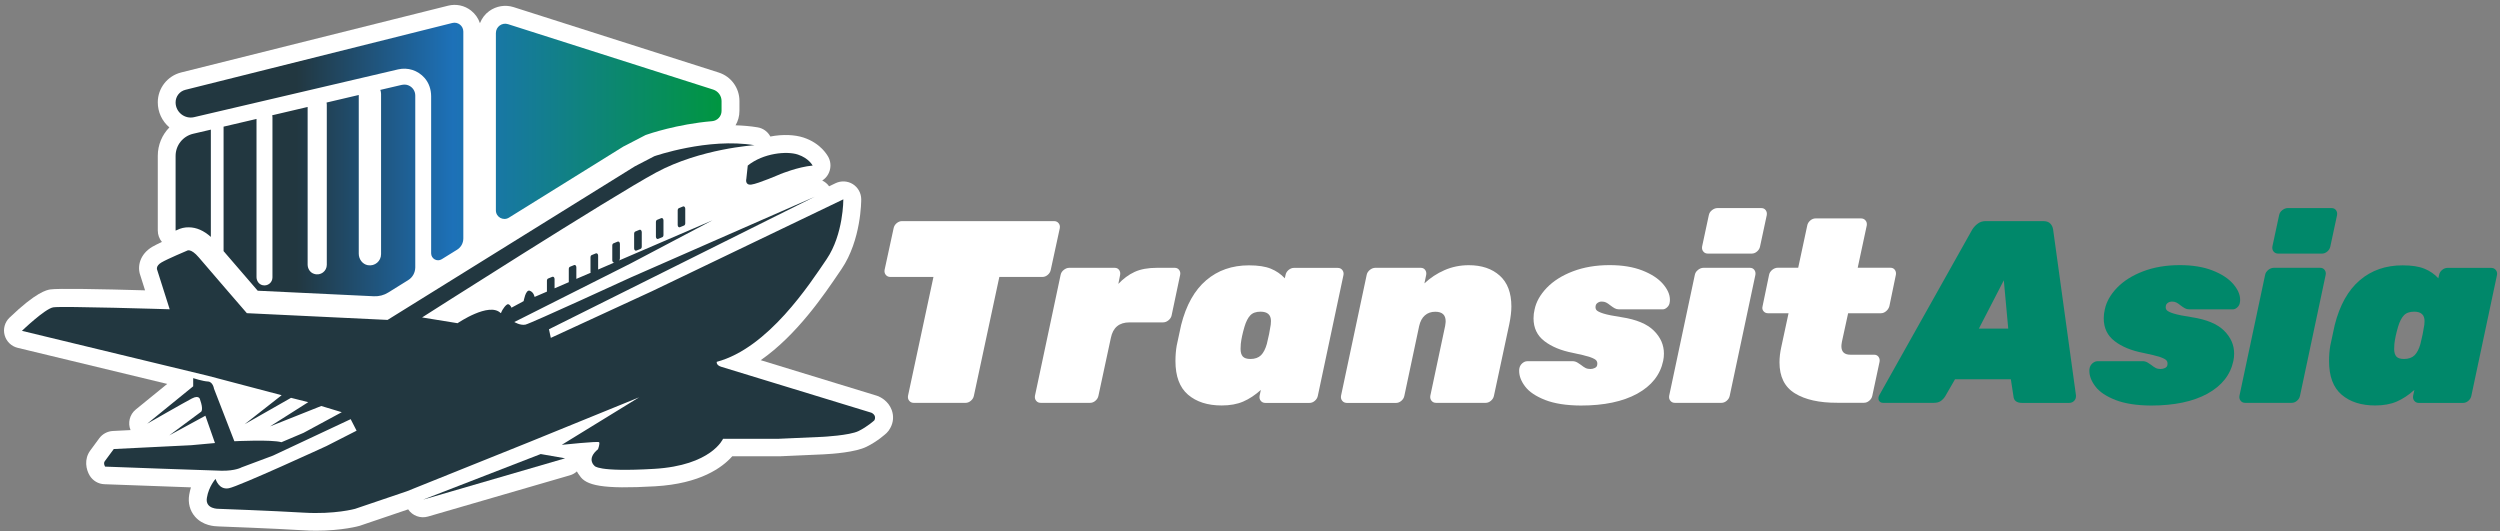 <svg xmlns="http://www.w3.org/2000/svg" width="334" height="71" viewBox="0 0 334 71" fill="none"><rect x="0" y="0" width="334" height="71" fill="#808080" stroke="none"/><path d="M121.47 53.54C121.32 53.36 121.27 53.14 121.31 52.88L124.71 37H118.95C118.7 37 118.49 36.91 118.34 36.72C118.19 36.54 118.14 36.32 118.18 36.06L119.39 30.48C119.44 30.23 119.57 30.01 119.79 29.82C120.01 29.64 120.25 29.54 120.5 29.54H140.82C141.07 29.54 141.28 29.63 141.43 29.82C141.58 30.01 141.63 30.22 141.59 30.48L140.38 36.06C140.33 36.31 140.2 36.53 139.98 36.72C139.76 36.91 139.52 37 139.27 37H133.51L130.11 52.88C130.06 53.13 129.93 53.35 129.71 53.54C129.49 53.73 129.25 53.82 129 53.82H122.06C121.83 53.82 121.62 53.73 121.47 53.54Z" fill="white"></path><path d="M138.43 53.54C138.28 53.36 138.23 53.14 138.27 52.88L141.7 36.72C141.75 36.47 141.88 36.25 142.12 36.06C142.35 35.88 142.59 35.78 142.85 35.78H148.92C149.17 35.78 149.37 35.87 149.51 36.06C149.65 36.25 149.69 36.47 149.65 36.72L149.41 37.93C150.06 37.24 150.78 36.7 151.58 36.33C152.38 35.96 153.38 35.78 154.58 35.78H156.94C157.19 35.78 157.39 35.87 157.53 36.06C157.67 36.25 157.72 36.47 157.67 36.72L156.53 42.13C156.48 42.38 156.34 42.6 156.11 42.79C155.88 42.98 155.64 43.07 155.38 43.07H150.91C149.52 43.07 148.69 43.76 148.41 45.15L146.75 52.88C146.7 53.13 146.57 53.35 146.35 53.54C146.13 53.73 145.89 53.82 145.64 53.82H139.05C138.78 53.82 138.58 53.73 138.43 53.54Z" fill="white"></path><path d="M158.72 52.73C157.6 51.77 157.04 50.27 157.04 48.24C157.04 47.48 157.1 46.78 157.21 46.16C157.42 45.17 157.61 44.25 157.8 43.42C158.47 40.76 159.59 38.77 161.15 37.44C162.71 36.11 164.61 35.45 166.86 35.45C168.09 35.45 169.06 35.6 169.79 35.9C170.52 36.2 171.14 36.63 171.65 37.18L171.75 36.73C171.8 36.48 171.93 36.26 172.15 36.07C172.37 35.89 172.61 35.79 172.86 35.79H178.72C178.97 35.79 179.18 35.88 179.33 36.07C179.48 36.26 179.53 36.48 179.49 36.73L176.06 52.89C176.01 53.14 175.88 53.36 175.66 53.55C175.44 53.74 175.2 53.83 174.95 53.83H169.05C168.8 53.83 168.59 53.74 168.44 53.55C168.29 53.37 168.24 53.15 168.28 52.89L168.45 52.09C167.69 52.78 166.9 53.3 166.09 53.65C165.28 54 164.32 54.17 163.21 54.17C161.34 54.17 159.84 53.69 158.72 52.73ZM168.47 47.46C168.8 47.13 169.06 46.62 169.25 45.95C169.48 45.05 169.65 44.19 169.77 43.38C169.79 43.26 169.8 43.1 169.8 42.89C169.8 42.06 169.34 41.64 168.41 41.64C167.81 41.64 167.35 41.8 167.04 42.13C166.73 42.45 166.47 42.96 166.26 43.66C166.01 44.52 165.84 45.28 165.77 45.95C165.75 46.11 165.74 46.33 165.74 46.61C165.74 47.07 165.84 47.41 166.04 47.63C166.24 47.85 166.58 47.96 167.06 47.96C167.66 47.96 168.13 47.79 168.47 47.46Z" fill="white"></path><path d="M179.32 53.54C179.17 53.36 179.12 53.14 179.16 52.88L182.59 36.72C182.64 36.47 182.78 36.25 183.01 36.06C183.24 35.88 183.48 35.78 183.74 35.78H189.81C190.06 35.78 190.26 35.87 190.4 36.06C190.54 36.25 190.58 36.47 190.54 36.72L190.3 37.86C191.09 37.12 191.98 36.53 192.99 36.09C194 35.65 195.08 35.43 196.23 35.43C197.94 35.43 199.32 35.89 200.36 36.82C201.4 37.75 201.92 39.12 201.92 40.95C201.92 41.6 201.83 42.38 201.64 43.31L199.59 52.88C199.54 53.13 199.41 53.35 199.19 53.54C198.97 53.73 198.73 53.82 198.48 53.82H191.86C191.61 53.82 191.4 53.73 191.25 53.54C191.1 53.36 191.05 53.14 191.09 52.88L193.07 43.55C193.12 43.23 193.14 43.02 193.14 42.93C193.14 42.07 192.68 41.65 191.75 41.65C191.2 41.65 190.73 41.81 190.36 42.14C189.99 42.46 189.74 42.94 189.6 43.56L187.62 52.89C187.57 53.14 187.44 53.36 187.22 53.55C187 53.74 186.76 53.83 186.51 53.83H179.92C179.67 53.82 179.47 53.73 179.32 53.54Z" fill="white"></path><path d="M206.44 53.44C205.2 52.95 204.31 52.36 203.77 51.65C203.23 50.95 202.96 50.25 202.96 49.55C202.96 49.39 202.97 49.27 202.99 49.2C203.04 48.95 203.16 48.73 203.37 48.54C203.58 48.36 203.8 48.26 204.03 48.26H210.2C210.43 48.28 210.64 48.36 210.84 48.5C211.04 48.64 211.16 48.72 211.2 48.74C211.43 48.93 211.64 49.06 211.82 49.16C212 49.25 212.22 49.3 212.48 49.3C212.69 49.3 212.88 49.25 213.07 49.16C213.25 49.07 213.36 48.94 213.38 48.78C213.43 48.55 213.4 48.35 213.29 48.19C213.19 48.03 212.89 47.87 212.41 47.7C211.92 47.54 211.16 47.35 210.12 47.14C208.57 46.84 207.31 46.32 206.34 45.58C205.37 44.84 204.88 43.82 204.88 42.53C204.88 42.11 204.93 41.72 205.02 41.35C205.23 40.33 205.77 39.37 206.65 38.45C207.53 37.54 208.69 36.8 210.14 36.25C211.58 35.7 213.22 35.42 215.05 35.42C216.74 35.42 218.19 35.66 219.4 36.13C220.61 36.6 221.53 37.2 222.16 37.92C222.78 38.64 223.1 39.34 223.1 40.04C223.1 40.2 223.09 40.32 223.07 40.39C223.05 40.64 222.94 40.86 222.74 41.05C222.54 41.24 222.34 41.33 222.13 41.33H216.3C216.09 41.33 215.9 41.28 215.73 41.19C215.56 41.1 215.37 40.97 215.16 40.81C214.93 40.62 214.73 40.49 214.57 40.41C214.41 40.33 214.21 40.29 213.98 40.29C213.79 40.29 213.62 40.34 213.46 40.45C213.3 40.55 213.21 40.69 213.18 40.85C213.13 41.08 213.17 41.27 213.28 41.42C213.4 41.57 213.71 41.73 214.22 41.89C214.73 42.05 215.54 42.21 216.65 42.38C218.61 42.68 220.05 43.28 220.95 44.17C221.85 45.06 222.3 46.08 222.3 47.24C222.3 47.56 222.27 47.89 222.2 48.21C221.81 50.08 220.65 51.54 218.73 52.6C216.81 53.65 214.3 54.18 211.2 54.18C209.27 54.17 207.68 53.92 206.44 53.44Z" fill="white"></path><path d="M223.16 53.54C223.01 53.36 222.96 53.14 223 52.88L226.43 36.72C226.48 36.47 226.61 36.25 226.85 36.06C227.08 35.88 227.32 35.78 227.58 35.78H233.79C234.04 35.78 234.24 35.87 234.38 36.06C234.52 36.25 234.56 36.47 234.52 36.72L231.09 52.88C231.04 53.13 230.91 53.35 230.69 53.54C230.47 53.73 230.23 53.82 229.98 53.82H223.77C223.51 53.82 223.31 53.73 223.16 53.54ZM227.56 33.6C227.41 33.42 227.36 33.2 227.4 32.94L228.3 28.74C228.35 28.49 228.48 28.27 228.72 28.08C228.95 27.9 229.19 27.8 229.45 27.8H235.31C235.56 27.8 235.76 27.89 235.9 28.08C236.04 28.27 236.08 28.49 236.04 28.74L235.14 32.94C235.09 33.19 234.96 33.41 234.74 33.6C234.52 33.79 234.28 33.88 234.03 33.88H228.17C227.91 33.88 227.71 33.79 227.56 33.6Z" fill="white"></path><path d="M239.8 52.55C238.42 51.71 237.74 50.32 237.74 48.41C237.74 47.76 237.82 47.08 237.98 46.36L238.95 41.85H236.21C235.96 41.85 235.75 41.76 235.6 41.57C235.45 41.39 235.41 41.17 235.48 40.91L236.35 36.71C236.4 36.46 236.54 36.24 236.77 36.05C237 35.87 237.24 35.77 237.5 35.77H240.24L241.45 30.12C241.5 29.87 241.63 29.65 241.85 29.46C242.07 29.27 242.31 29.18 242.56 29.18H248.63C248.88 29.18 249.09 29.27 249.24 29.46C249.39 29.64 249.44 29.86 249.4 30.12L248.19 35.77H252.56C252.81 35.77 253.01 35.86 253.15 36.05C253.29 36.24 253.33 36.46 253.29 36.71L252.42 40.91C252.35 41.16 252.21 41.38 251.99 41.57C251.77 41.76 251.53 41.85 251.28 41.85H246.91L246.08 45.66C246.03 45.94 246.01 46.13 246.01 46.25C246.01 47.01 246.41 47.39 247.22 47.39H250.38C250.63 47.39 250.83 47.48 250.97 47.67C251.11 47.86 251.15 48.08 251.11 48.33L250.14 52.87C250.09 53.12 249.96 53.34 249.74 53.53C249.52 53.72 249.28 53.81 249.03 53.81H245.46C243.06 53.82 241.18 53.4 239.8 52.55Z" fill="white"></path><path d="M251.13 53.65C251.01 53.53 250.96 53.39 250.96 53.2C250.96 53.08 250.99 52.96 251.06 52.82L263.48 30.69C263.66 30.39 263.91 30.12 264.21 29.89C264.51 29.66 264.87 29.54 265.28 29.54H272.98C273.4 29.54 273.71 29.65 273.92 29.87C274.13 30.09 274.26 30.36 274.3 30.69L277.35 52.82C277.37 53.12 277.29 53.36 277.11 53.55C276.93 53.74 276.69 53.83 276.42 53.83H270.18C269.44 53.83 269.05 53.54 269 52.96L268.65 50.67H261.19L259.87 52.96C259.71 53.21 259.51 53.42 259.28 53.58C259.05 53.74 258.74 53.82 258.34 53.82H251.58C251.39 53.82 251.24 53.76 251.13 53.65ZM264.38 43.9H268.3L267.71 37.45L264.38 43.9Z" fill="#00886A"></path><path d="M282.63 53.44C281.39 52.95 280.5 52.36 279.96 51.65C279.42 50.95 279.14 50.25 279.14 49.55C279.14 49.39 279.15 49.27 279.17 49.2C279.22 48.95 279.34 48.73 279.55 48.54C279.76 48.36 279.98 48.26 280.21 48.26H286.38C286.61 48.28 286.82 48.36 287.02 48.5C287.22 48.64 287.34 48.72 287.38 48.74C287.61 48.93 287.82 49.06 288 49.16C288.18 49.25 288.4 49.3 288.66 49.3C288.87 49.3 289.06 49.25 289.25 49.16C289.43 49.07 289.54 48.94 289.56 48.78C289.61 48.55 289.58 48.35 289.47 48.19C289.37 48.03 289.07 47.87 288.59 47.7C288.1 47.54 287.34 47.35 286.3 47.14C284.75 46.84 283.49 46.32 282.52 45.58C281.55 44.84 281.06 43.82 281.06 42.53C281.06 42.11 281.11 41.72 281.2 41.35C281.41 40.33 281.95 39.37 282.83 38.45C283.71 37.54 284.87 36.8 286.32 36.25C287.76 35.7 289.4 35.42 291.23 35.42C292.92 35.42 294.37 35.66 295.58 36.13C296.79 36.6 297.71 37.2 298.34 37.92C298.96 38.64 299.28 39.34 299.28 40.04C299.28 40.2 299.27 40.32 299.25 40.39C299.23 40.64 299.12 40.86 298.92 41.05C298.72 41.24 298.52 41.33 298.31 41.33H292.48C292.27 41.33 292.08 41.28 291.91 41.19C291.74 41.1 291.55 40.97 291.34 40.81C291.11 40.62 290.91 40.49 290.75 40.41C290.59 40.33 290.39 40.29 290.16 40.29C289.98 40.29 289.8 40.34 289.64 40.45C289.48 40.55 289.39 40.69 289.36 40.85C289.31 41.08 289.35 41.27 289.46 41.42C289.58 41.57 289.89 41.73 290.4 41.89C290.91 42.05 291.72 42.21 292.83 42.38C294.79 42.68 296.23 43.28 297.13 44.17C298.03 45.06 298.48 46.08 298.48 47.24C298.48 47.56 298.45 47.89 298.38 48.21C297.99 50.08 296.83 51.54 294.91 52.6C292.99 53.65 290.48 54.18 287.38 54.18C285.46 54.17 283.87 53.92 282.63 53.44Z" fill="#00886A"></path><path d="M299.35 53.54C299.2 53.36 299.15 53.14 299.19 52.88L302.62 36.72C302.67 36.47 302.81 36.25 303.04 36.06C303.27 35.88 303.51 35.78 303.77 35.78H309.98C310.23 35.78 310.43 35.87 310.57 36.06C310.71 36.25 310.76 36.47 310.71 36.72L307.28 52.88C307.23 53.13 307.1 53.35 306.88 53.54C306.66 53.73 306.42 53.82 306.17 53.82H299.96C299.7 53.82 299.5 53.73 299.35 53.54ZM303.75 33.6C303.6 33.42 303.55 33.2 303.59 32.94L304.49 28.74C304.54 28.49 304.67 28.27 304.91 28.08C305.14 27.9 305.38 27.8 305.64 27.8H311.5C311.75 27.8 311.95 27.89 312.09 28.08C312.23 28.27 312.27 28.49 312.23 28.74L311.33 32.94C311.28 33.19 311.15 33.41 310.93 33.6C310.71 33.79 310.47 33.88 310.22 33.88H304.36C304.11 33.88 303.9 33.79 303.75 33.6Z" fill="#00886A"></path><path d="M312.84 52.73C311.72 51.77 311.16 50.27 311.16 48.24C311.16 47.48 311.22 46.78 311.33 46.16C311.54 45.17 311.73 44.25 311.92 43.42C312.59 40.76 313.71 38.77 315.27 37.44C316.83 36.11 318.73 35.45 320.98 35.45C322.21 35.45 323.18 35.6 323.91 35.9C324.64 36.2 325.26 36.63 325.76 37.18L325.86 36.73C325.91 36.48 326.04 36.26 326.26 36.07C326.48 35.89 326.72 35.79 326.97 35.79H332.83C333.08 35.79 333.29 35.88 333.44 36.07C333.59 36.26 333.64 36.48 333.6 36.73L330.17 52.89C330.12 53.14 329.99 53.36 329.77 53.55C329.55 53.74 329.31 53.83 329.06 53.83H323.16C322.91 53.83 322.7 53.74 322.55 53.55C322.4 53.37 322.35 53.15 322.39 52.89L322.56 52.09C321.8 52.78 321.01 53.3 320.2 53.65C319.39 54 318.43 54.17 317.32 54.17C315.46 54.17 313.96 53.69 312.84 52.73ZM322.59 47.46C322.92 47.13 323.18 46.62 323.37 45.95C323.6 45.05 323.77 44.19 323.89 43.38C323.91 43.26 323.92 43.1 323.92 42.89C323.92 42.06 323.46 41.64 322.53 41.64C321.93 41.64 321.47 41.8 321.16 42.13C320.85 42.45 320.59 42.96 320.38 43.66C320.13 44.52 319.96 45.28 319.89 45.95C319.87 46.11 319.86 46.33 319.86 46.61C319.86 47.07 319.96 47.41 320.15 47.63C320.35 47.85 320.69 47.96 321.17 47.96C321.78 47.96 322.25 47.79 322.59 47.46Z" fill="#00886A"></path><path d="M119.13 54.77C118.69 53.58 117.65 53.07 117.35 52.94C117.27 52.91 117.2 52.88 117.12 52.86L101.63 48.12C106.47 44.76 110.12 39.35 112.14 36.37L112.42 35.96C115.07 32.06 115.06 26.83 115.06 26.61C115.05 25.79 114.63 25.04 113.94 24.6C113.25 24.17 112.38 24.12 111.64 24.47L110.77 24.89C110.53 24.55 110.21 24.29 109.85 24.12C110.18 23.91 110.46 23.62 110.65 23.27C111.03 22.58 111.05 21.74 110.7 21.04C110.54 20.73 109.65 19.14 107.36 18.38C106.18 17.99 104.57 17.92 102.92 18.24C102.58 17.6 101.96 17.13 101.2 17.01C100.23 16.85 99.25 16.77 98.27 16.74C98.6 16.18 98.79 15.52 98.79 14.81V13.49C98.79 11.75 97.68 10.22 96.02 9.69L68.61 0.95C67.51 0.6 66.3 0.8 65.36 1.48C64.79 1.89 64.37 2.46 64.12 3.1C63.9 2.44 63.49 1.85 62.93 1.41C62.06 0.73 60.94 0.49 59.87 0.76L24.2 9.68C22.37 10.14 21.08 11.78 21.08 13.67C21.08 14.97 21.64 16.18 22.63 17.02C21.66 18.01 21.08 19.35 21.08 20.82V30.8C21.08 31.36 21.28 31.9 21.63 32.32C21.13 32.56 20.66 32.79 20.35 32.97C18.68 33.96 18.3 35.6 18.76 36.83L19.38 38.79C13.55 38.62 7.64 38.51 6.7 38.67C6.25 38.75 4.86 38.99 1.27 42.44C0.64 43.04 0.39 43.94 0.62 44.78C0.85 45.62 1.52 46.27 2.36 46.47L22.34 51.29L18.14 54.71C17.31 55.38 17.05 56.51 17.44 57.46L15.07 57.58C14.36 57.62 13.7 57.97 13.27 58.54C13.27 58.54 12.26 59.9 12.05 60.2C11.21 61.36 11.49 62.73 11.99 63.55C12.41 64.23 13.14 64.66 13.93 64.69C14.32 64.7 20.95 64.95 25.51 65.11C25.42 65.41 25.34 65.74 25.28 66.08C25.09 67.2 25.37 68.24 26.06 69.03C27.1 70.22 28.62 70.32 29.21 70.33C29.92 70.36 36.54 70.6 40.42 70.84C41.06 70.88 41.67 70.9 42.24 70.9C45.73 70.9 47.97 70.28 48.08 70.24C48.12 70.23 48.16 70.22 48.19 70.2L54.53 68.05C55.09 68.89 56.16 69.31 57.18 69.01L76.14 63.5C76.5 63.4 76.81 63.22 77.07 62.98C77.18 63.19 77.31 63.37 77.44 63.54C78.27 64.86 80.47 65.38 87.53 64.97C93.57 64.62 96.5 62.46 97.83 60.96H104.07H104.17L110.04 60.7C111.27 60.64 114.28 60.42 115.76 59.69C117.24 58.97 118.32 57.97 118.44 57.86C118.65 57.66 118.82 57.43 118.95 57.17C119.37 56.41 119.42 55.56 119.13 54.77Z" fill="white"></path><path d="M116.42 55.14L96.35 49C95.64 48.78 95.76 48.34 95.76 48.34C102.64 46.5 108.18 37.95 110.44 34.62C112.7 31.29 112.67 26.63 112.67 26.63L87.12 38.9L73.59 45.14L73.34 43.99L108.83 26.29L84.31 37.05C84.31 37.05 70.9 43.22 70.2 43.37C69.5 43.51 68.71 43.02 68.71 43.02L70.05 42.35L84.25 35.2L95.19 29.43L82.71 34.8C82.78 34.74 82.82 34.64 82.82 34.53V32.58C82.82 32.37 82.67 32.22 82.52 32.28L81.96 32.51C81.86 32.55 81.8 32.67 81.8 32.81V34.76C81.8 34.97 81.94 35.12 82.09 35.07L79.91 36.01V34.15C79.91 33.94 79.76 33.79 79.61 33.85L79.05 34.08C78.95 34.12 78.89 34.24 78.89 34.38V36.33C78.89 36.37 78.9 36.41 78.91 36.44L77 37.26V35.71C77 35.5 76.85 35.35 76.71 35.41L76.15 35.64C76.05 35.68 75.99 35.8 75.99 35.94V37.7L74.09 38.52V37.28C74.09 37.07 73.94 36.92 73.79 36.98L73.23 37.21C73.13 37.25 73.07 37.37 73.07 37.51V38.96L71.42 39.67C71.42 39.67 71.32 39.03 70.77 38.84C70.22 38.65 69.96 40.23 69.96 40.23L68.33 41.11C68.33 41.11 68.21 40.74 67.92 40.65C67.63 40.55 67.06 41.47 67.01 41.64C66.96 41.82 66.89 41.83 66.89 41.83C65.36 40.29 61.13 43.18 61.13 43.18L56.39 42.41C56.39 42.41 81.71 26.25 87.65 23.05C93.6 19.84 100.8 19.4 100.8 19.4C94.58 18.37 87.42 20.87 87.42 20.87L84.82 22.22L51.78 42.74L32.98 41.84C32.98 41.84 27.68 35.72 26.57 34.4C25.46 33.09 24.97 33.5 24.97 33.5C24.97 33.5 22.37 34.59 21.56 35.07C20.75 35.55 21 36.06 21 36.06L22.67 41.32C22.67 41.32 8.22 40.87 7.11 41.06C6 41.25 2.93 44.2 2.93 44.2L27.76 50.2L37.63 52.8L32.68 56.68L38.88 53.15L41.18 53.73L36.07 56.97L42.92 54.24L45.66 55.07L40.55 57.83L37.6 59.08C36.32 58.7 31.31 58.95 31.31 58.95L28.59 51.93C28.59 51.93 28.45 51 27.78 50.97C27.11 50.94 25.81 50.52 25.81 50.52V51.61L19.66 56.61C19.66 56.61 24.58 53.79 25.63 53.24C26.68 52.69 26.74 53.43 26.74 53.43C27.2 54.71 26.88 55 26.88 55L22.61 58.17L27.44 55.54L28.72 59.19L25.54 59.48L15.2 59.99C15.2 59.99 14.2 61.34 13.99 61.63C13.78 61.92 14.04 62.34 14.04 62.34C14.04 62.34 27.74 62.85 29.6 62.89C31.46 62.92 32.27 62.44 32.27 62.44L36.47 60.87L46.85 56L47.64 57.54L43.62 59.59C43.62 59.59 31.91 64.98 30.57 65.23C29.22 65.49 28.8 63.98 28.8 63.98C28.8 63.98 27.89 64.97 27.64 66.51C27.38 68.05 29.24 67.98 29.24 67.98C29.24 67.98 36.42 68.24 40.57 68.49C44.72 68.74 47.44 67.98 47.44 67.98L54.34 65.64L70.76 59.04L85.39 53.08L75.05 59.43C75.05 59.43 79.9 58.92 80.04 59.08C80.18 59.24 79.9 60.01 79.9 60.01C78.3 61.32 79.41 62.22 79.41 62.22C79.41 62.22 79.69 63.09 87.38 62.64C95.07 62.19 96.6 58.62 96.6 58.62H104.06L109.91 58.36C109.91 58.36 113.5 58.18 114.7 57.59C115.9 57 116.81 56.16 116.81 56.16C117.18 55.46 116.42 55.14 116.42 55.14Z" fill="#223740"></path><path d="M99.71 23.89C99.71 23.89 99.48 24.77 100.38 24.66C101.28 24.55 104.28 23.25 104.28 23.25C104.28 23.25 106.62 22.29 108.57 22.12C108.57 22.12 108.07 21.14 106.6 20.65C105.13 20.16 101.99 20.44 99.9 22.12L99.71 23.89Z" fill="#223740"></path><path d="M91.26 27.58L90.7 27.81C90.6 27.85 90.54 27.97 90.54 28.11V30.06C90.54 30.27 90.69 30.42 90.83 30.36L91.39 30.13C91.49 30.09 91.55 29.97 91.55 29.83V27.88C91.55 27.68 91.4 27.52 91.26 27.58Z" fill="#223740"></path><path d="M88.35 29.14L87.79 29.37C87.69 29.41 87.63 29.53 87.63 29.67V31.62C87.63 31.83 87.78 31.98 87.92 31.92L88.48 31.69C88.58 31.65 88.64 31.53 88.64 31.39V29.44C88.64 29.24 88.49 29.08 88.35 29.14Z" fill="#223740"></path><path d="M85.44 30.7L84.88 30.93C84.78 30.97 84.72 31.09 84.72 31.23V33.18C84.72 33.39 84.87 33.54 85.02 33.48L85.58 33.25C85.68 33.21 85.74 33.09 85.74 32.95V31C85.73 30.8 85.58 30.64 85.44 30.7Z" fill="#223740"></path><path d="M56.76 66.66L56.54 66.75L75.5 61.23L72.24 60.66L56.76 66.66Z" fill="#223740"></path><path d="M54.54 37.42L51.87 39.08C51.3 39.44 50.63 39.61 49.96 39.58L34.43 38.84C33.27 37.49 31.18 35.08 29.87 33.55V16.92L34.27 15.89V37.02C34.27 37.52 34.59 37.99 35.07 38.1C35.77 38.27 36.4 37.74 36.4 37.07V15.65C36.4 15.56 36.39 15.48 36.37 15.4L41.1 14.29V35.34C41.1 35.9 41.43 36.43 41.97 36.59C42.85 36.87 43.66 36.22 43.66 35.38V13.96C43.66 13.87 43.65 13.78 43.63 13.7L47.93 12.69V33.89C47.93 34.62 48.42 35.3 49.14 35.43C50.09 35.6 50.91 34.88 50.91 33.96V12.54C50.91 12.35 50.87 12.18 50.81 12.01L53.63 11.35C53.95 11.28 54.28 11.28 54.58 11.41C55.14 11.65 55.48 12.18 55.48 12.76V35.73C55.47 36.43 55.12 37.06 54.54 37.42ZM28.17 17.32L25.81 17.87C24.43 18.19 23.46 19.42 23.46 20.83V30.81C23.53 30.78 23.59 30.75 23.65 30.73C24.12 30.49 24.66 30.36 25.21 30.37C26.24 30.37 27.23 30.81 28.17 31.65V17.32ZM66.25 4.42V28.11C66.25 29 67.23 29.55 67.99 29.08L83.23 19.61L83.33 19.55L83.44 19.5L86.04 18.15L86.23 18.05L86.43 17.98C86.62 17.91 90.47 16.58 95.13 16.19C95.85 16.13 96.4 15.54 96.4 14.82V13.5C96.4 12.8 95.95 12.19 95.29 11.97L67.88 3.23C67.07 2.97 66.25 3.57 66.25 4.42ZM23.46 13.68C23.46 14.98 24.68 15.95 25.94 15.65L53.19 9.27C54.48 8.97 55.82 9.39 56.72 10.41C57.31 11.08 57.6 11.96 57.6 12.86V33.84C57.6 34.57 58.4 35.02 59.02 34.63L61.07 33.36C61.59 33.04 61.9 32.47 61.9 31.86V4.22C61.9 3.45 61.18 2.88 60.43 3.07L24.77 12C24 12.19 23.46 12.88 23.46 13.68Z" fill="url(#paint0_linear_1_3)"></path><defs><linearGradient id="paint0_linear_1_3" x1="23.46" y1="21.31" x2="96.41" y2="21.31" gradientUnits="userSpaceOnUse"><stop offset="0.221" stop-color="#223740"></stop><stop offset="0.508" stop-color="#1D71B8"></stop><stop offset="1" stop-color="#009640"></stop></linearGradient></defs></svg>
